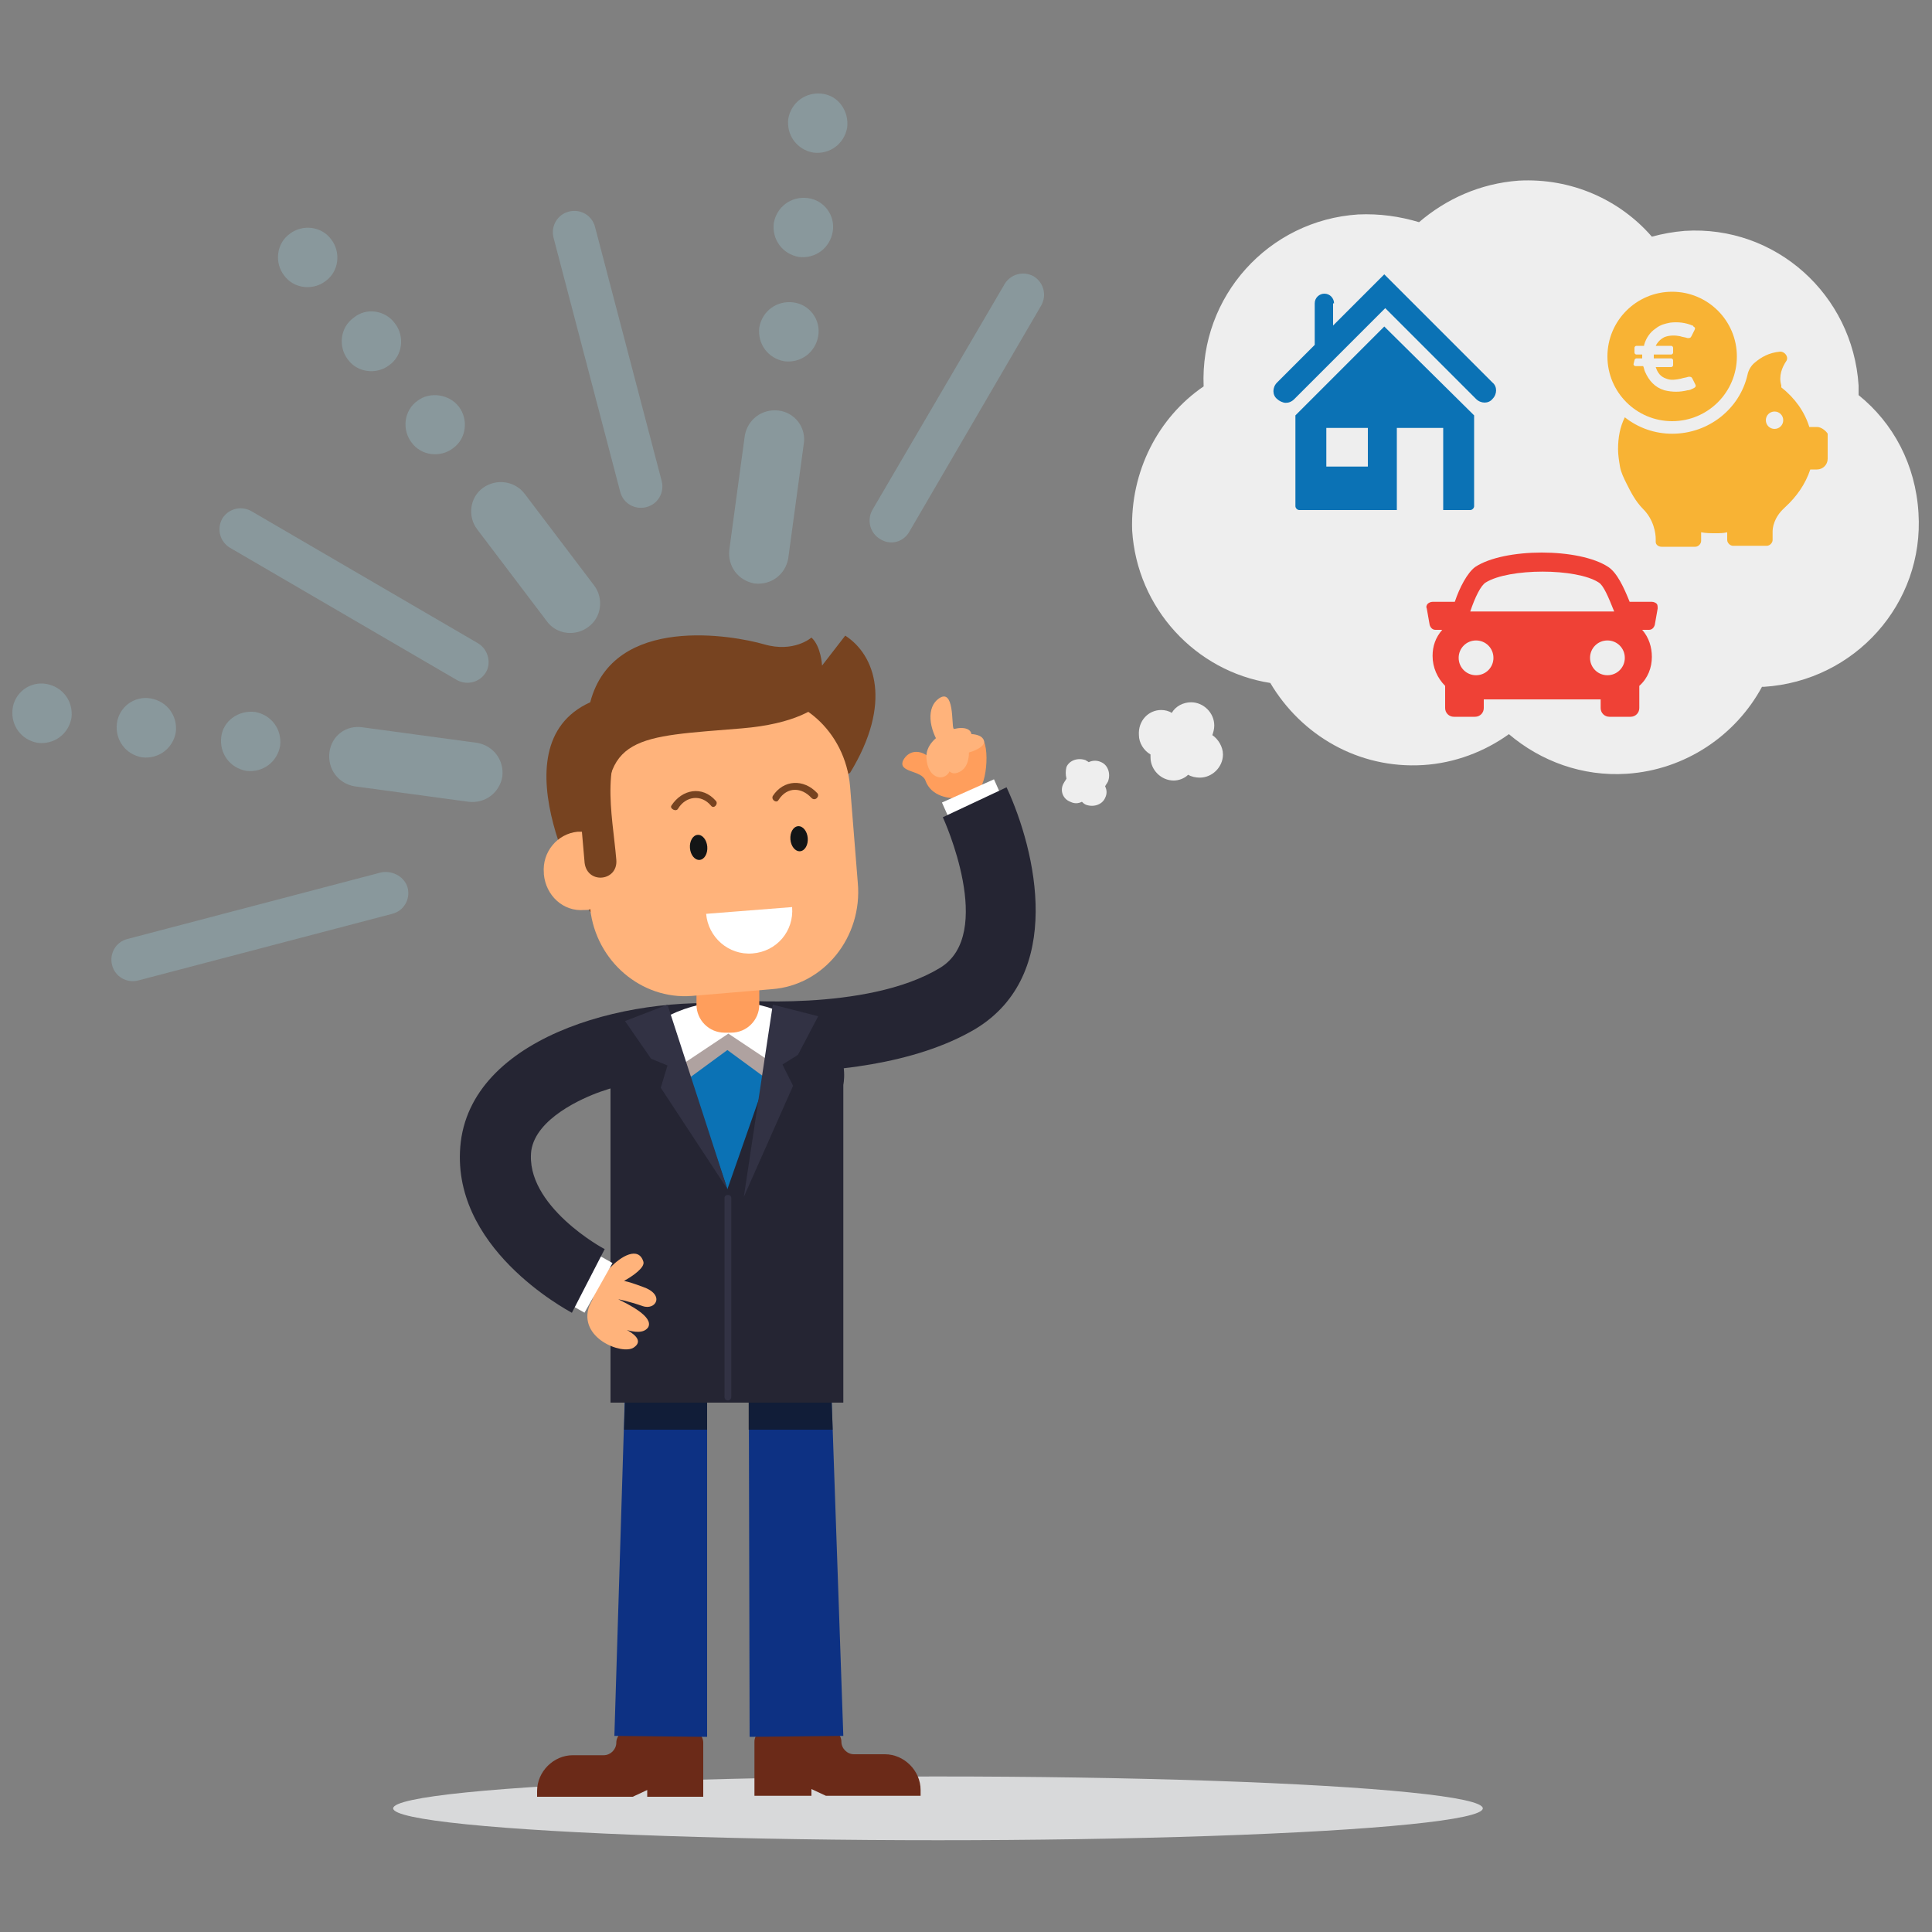 <?xml version="1.0" encoding="utf-8"?>
<!-- Generator: Adobe Illustrator 21.0.2, SVG Export Plug-In . SVG Version: 6.00 Build 0)  -->
<svg version="1.1" id="Calque_1" xmlns="http://www.w3.org/2000/svg" xmlns:xlink="http://www.w3.org/1999/xlink" x="0px" y="0px"
	 viewBox="0 0 200 200" style="enable-background:new 0 0 200 200;" xml:space="preserve">
<rect x="0" y="0" width="200" height="200" fill="#808080" stroke="none"/>
<style type="text/css">
	.st0{fill:none;}
	.st1{fill:#D8D9DA;}
	.st2{fill:#FFB37B;}
	.st3{fill:#FF9E5C;}
	.st4{fill:#FFFFFF;}
	.st5{fill:#252533;}
	.st6{fill:#323244;}
	.st7{fill:#6B2A18;}
	.st8{fill:#0D3183;}
	.st9{opacity:0.69;}
	.st10{fill:#131516;}
	.st11{fill:#0B72B5;}
	.st12{fill:#AFA2A0;}
	.st13{fill:#774320;}
	.st14{fill:#EEEEEE;}
	.st15{fill:#EF4136;}
	.st16{fill:#F8B334;}
	.st17{opacity:0.3;}
	.st18{fill:#9ED1DD;}
</style>
<circle class="st0" cx="100.1" cy="100" r="100"/>
<ellipse class="st1" cx="97.1" cy="187.2" rx="56.4" ry="3.3"/>
<g>
	<path class="st2" d="M100.1,77.5l-1.4-2.1c-0.2-0.4,0.1-4.2-1.5-3.1c-1.3,0.9-1.1,3.1,0.2,5c0.2,0.3,0.2,0.8-0.2,1.1L100.1,77.5z"
		/>
	<path class="st3" d="M97.2,78.4C97.2,78.4,97.2,78.4,97.2,78.4c-0.3,0.2-0.7,0.2-1,0c-0.9-0.8-2.1-0.8-2.7,0.3
		c-0.6,1.3,1.9,1,2.3,2.1c0.6,1.7,2.6,1.9,3.3,1.8l0.9,3.4l2.2-1.2l-1-3c1-0.4,1.4-5.4,0.1-5.6c-0.6-0.1-0.4,0.8-1.3,1.3L97.2,78.4z
		"/>
	<path class="st2" d="M100.5,75.8c-0.6-1.2-4.7,0.2-4.6,2.6c0.1,2.4,2.1,2.6,2.5,1.2c0.4-1.4-0.1-1.5-0.1-1.5S101,76.7,100.5,75.8z"
		/>
	<path class="st2" d="M101.7,76.4c-0.4-0.5-2.3-0.8-3.3,0.7c-1,1.5-0.4,3.3,0.7,2.9c1.3-0.4,1.2-2.1,1.2-2.1S102.5,77.3,101.7,76.4z
		"/>
	
		<rect x="97.9" y="81.8" transform="matrix(0.913 -0.407 0.407 0.913 -25.165 48.238)" class="st4" width="5.9" height="2.9"/>
	<path class="st5" d="M80,111c-2.9,0-4.8-0.2-5-0.2l0.7-7.3c0.1,0,14,1.3,21.6-3.3c5.8-3.5,0.4-15.4,0.3-15.6l6.6-3.1
		c3.1,6.7,6,19.4-3.2,25C94.6,110.3,85.6,111,80,111z"/>
	<ellipse class="st6" cx="75.4" cy="108.7" rx="10.1" ry="4.5"/>
	<path class="st7" d="M55.6,185.9v-0.5c0-2,1.7-3.7,3.7-3.7h3.2c0.7,0,1.3-0.6,1.3-1.3v0c0-0.7,0.6-1.3,1.3-1.3h6.4
		c0.7,0,1.3,0.6,1.3,1.3v5.6H67v-0.7l-1.5,0.7H55.6z"/>
	<path class="st7" d="M95.3,185.8v-0.5c0-2-1.7-3.7-3.7-3.7h-3.2c-0.7,0-1.3-0.6-1.3-1.3v0c0-0.7-0.6-1.3-1.3-1.3h-6.4
		c-0.7,0-1.3,0.6-1.3,1.3v5.6h5.9v-0.7l1.5,0.7H95.3z"/>
	<polygon class="st8" points="73.2,179.8 73.2,136.7 77.5,136.7 77.6,179.8 87.3,179.7 85.5,127.8 65.2,127.8 63.6,179.7 	"/>
	<g class="st9">
		<polygon class="st10" points="65.2,129 85.5,129 86.2,148 77.5,148 77.5,137.9 73.2,137.9 73.2,148 64.6,148 		"/>
	</g>
	<path class="st5" d="M75.3,103.9c-13.8,0-12.1,8.4-12.1,8.4v32.9h24.1v-32.9C87.3,112.3,89.2,103.9,75.3,103.9z"/>
	<path class="st2" d="M64,134.5c0,0,1.1,0.2,2.5,0.7c1.4,0.5,2.4-1.2,0-2c-0.8-0.3-1.4-0.5-1.9-0.6c0.9-0.5,2.2-1.4,2-2
		c-0.5-1.6-2.3-0.6-3.5,0.7c-0.9,1-1.5,2.4-1.8,3.3c-0.1,0.2-0.2,0.4-0.3,0.6c-1.2,3.3,3.4,5.1,4.6,4.3c1.8-1.2-2.5-2.6-2.5-2.6
		s3.1,1.8,4,0.5C67.7,136.3,65,135,64,134.5z"/>
	
		<rect x="57.8" y="131.1" transform="matrix(0.491 -0.871 0.871 0.491 -84.586 120.439)" class="st4" width="5.9" height="2.9"/>
	<g>
		<path class="st5" d="M59.2,135.9c-0.5-0.3-12.8-6.8-11.5-17.7c1.4-11.3,18.4-15.5,29.7-14.1l-0.9,7.3c-4.5-0.6-10,0.1-14.3,1.6
			c-2,0.7-6.7,2.8-7.2,6.1c-0.7,5.7,7.5,10.2,7.6,10.2L59.2,135.9z"/>
	</g>
	<polygon class="st11" points="69.2,105.1 75.3,123.1 81.6,105.1 	"/>
	<path class="st12" d="M81.5,107.1L81.5,107.1c-3.9-1.9-8.4-1.9-12.3,0l-0.1,0l1.7,4.9l4.5-3.3l4.5,3.3L81.5,107.1z"/>
	<path class="st4" d="M81.6,105.1L81.6,105.1c-3.9-1.9-8.4-1.9-12.3,0l-0.1,0l1.7,4.9l4.5-3l4.5,3L81.6,105.1z"/>
	<polygon class="st6" points="77,123.9 80,104 84.7,105.2 82.6,109.2 81,110.2 82.1,112.4 	"/>
	<polygon class="st6" points="75.3,123.1 69.1,104 64.7,105.7 67.4,109.6 69.1,110.3 68.4,112.6 	"/>
	<g>
		<path class="st6" d="M75,124c0,6.9,0,13.7,0,20.6c0,0.5,0.7,0.5,0.7,0c0-6.9,0-13.7,0-20.6C75.7,123.6,75,123.6,75,124L75,124z"/>
	</g>
	<path class="st13" d="M61.1,94.4c0,0-10.2-17.1,0-21.7c2.4-9.2,14.9-6.9,18-6c3.1,0.9,4.9-0.7,4.9-0.7c1,0.9,1.1,2.9,1.1,2.9
		l2.4-3.1c3.1,2,4.9,7,0.5,14.2L61.1,94.4z"/>
	<path class="st3" d="M78.6,104c0,1.6-1.3,2.9-2.9,2.9H75c-1.6,0-2.9-1.3-2.9-2.9v-5c0-1.6,1.3-2.9,2.9-2.9h0.7
		c1.6,0,2.9,1.3,2.9,2.9V104z"/>
	<path class="st2" d="M77.4,72l-8.3,0.7c-5.4,0.4-9.4,5.4-8.9,11l0.2,2.4c0,0,0,0,0,0c-0.2,0-0.3,0-0.5,0l-0.1,0
		c-2.1,0.2-3.7,2.1-3.5,4.3l0,0.1c0.2,2.2,2,3.9,4.2,3.7l0.1,0c0.2,0,0.4,0,0.5-0.1c0,0,0,0,0,0c0.6,5.4,5.3,9.4,10.5,9l8.3-0.7
		c5.4-0.4,9.4-5.4,8.9-11L88,81.4C87.5,75.7,82.8,71.5,77.4,72z"/>
	<g>
		<path class="st13" d="M63.8,89c-0.4-4.8-1.9-10.8,2.1-14.4c2-1.8,4.4-2,6.9-2.2c2-0.2,4.1-0.4,6.1-0.5c2.2-0.1,1.9-3.7-0.3-3.6
			c-2.2,0.1-4.5,0.4-6.7,0.5c-3.2,0.3-6.1,0.9-8.5,3.3c-2.7,2.6-3.8,6.3-3.5,10.1c0.2,2.3,0.4,4.6,0.6,6.9
			C60.6,91.6,64,91.3,63.8,89L63.8,89z"/>
	</g>
	
		<ellipse transform="matrix(0.997 -8.069919e-02 8.069919e-02 0.997 -6.84 6.119)" class="st10" cx="72.3" cy="87.7" rx="0.9" ry="1.3"/>
	
		<ellipse transform="matrix(0.997 -8.069681e-02 8.069681e-02 0.997 -6.737 6.958)" class="st10" cx="82.7" cy="86.8" rx="0.9" ry="1.3"/>
	<g>
		<path class="st13" d="M84.6,82.1c-1.4-1.5-3.5-1.4-4.6,0.3c-0.2,0.4,0.4,0.8,0.6,0.4c0.9-1.4,2.4-1.3,3.4-0.2
			C84.4,83,84.9,82.4,84.6,82.1L84.6,82.1z"/>
	</g>
	<g>
		<path class="st13" d="M70.2,83.7c0.8-1.3,2.4-1.5,3.4-0.3c0.3,0.4,0.8-0.2,0.5-0.5c-1.4-1.6-3.5-1.2-4.6,0.5
			C69.3,83.7,70,84.1,70.2,83.7L70.2,83.7z"/>
	</g>
	<path class="st13" d="M87,69.1c0,0,0.6,5.4-10.2,6.3c-10.8,0.9-14.7,0.6-13.9,10.5c0,0-3.3-14.3,6-16.4
		C78.1,67.3,81.9,71.6,87,69.1z"/>
	<path class="st4" d="M73.1,94.6c0.2,2.4,2.3,4.3,4.8,4.1s4.3-2.3,4.1-4.8L73.1,94.6z"/>
</g>
<path class="st14" d="M124.6,40c-0.4-9.3,6.7-17.2,16-17.8c2.2-0.1,4.3,0.2,6.3,0.8c2.8-2.4,6.3-4,10.3-4.3c5.5-0.3,10.5,2,13.8,5.8
	c1.1-0.3,2.2-0.5,3.4-0.6c9.4-0.6,17.4,6.6,18,16c0,0.3,0,0.7,0,1c3.6,2.9,5.9,7.2,6.2,12.2c0.6,9.4-6.6,17.4-16,18
	c-0.1,0-0.1,0-0.2,0c-2.7,5-7.9,8.6-14,9c-4.6,0.3-8.9-1.3-12.2-4.1c-2.5,1.8-5.6,3-8.9,3.2c-6.7,0.4-12.6-3.1-15.8-8.5
	c-7.7-1.2-13.8-7.7-14.3-15.8C117,48.8,119.9,43.2,124.6,40z"/>
<g>
	<path class="st14" d="M120.2,73.5c0.4,0,0.8,0.1,1.1,0.3c0.4-0.7,1.2-1.1,2-1.1c1.3,0,2.4,1.1,2.4,2.4c0,0.4-0.1,0.7-0.2,1
		c0.6,0.4,1.1,1.2,1.1,2c0,1.3-1.1,2.4-2.4,2.4c-0.4,0-0.9-0.1-1.2-0.3c-0.4,0.4-1,0.6-1.5,0.6c-1.3,0-2.4-1.1-2.4-2.4
		c0-0.1,0-0.2,0-0.3c-0.7-0.4-1.2-1.2-1.2-2C117.8,74.6,118.9,73.5,120.2,73.5z"/>
	<path class="st14" d="M110.1,81.1c0.1-0.2,0.2-0.3,0.3-0.5c-0.1-0.4-0.1-0.8,0-1.2c0.3-0.7,1.2-1,2-0.7c0.1,0.1,0.2,0.1,0.3,0.2
		c0.4-0.2,0.9-0.2,1.3,0c0.7,0.3,1,1.2,0.7,2c-0.1,0.2-0.2,0.3-0.3,0.5c0.2,0.4,0.2,0.8,0,1.2c-0.3,0.7-1.2,1-2,0.7
		c-0.2-0.1-0.3-0.2-0.4-0.3c-0.4,0.2-0.8,0.2-1.2,0C110,82.7,109.7,81.8,110.1,81.1z"/>
</g>
<g>
	<path class="st15" d="M150.6,62.3h-2.3c-0.2,0-0.4,0.1-0.5,0.2c-0.1,0.1-0.2,0.3-0.1,0.5l0.3,1.7c0.1,0.3,0.3,0.5,0.6,0.5h0.7
		c-0.7,0.8-1,1.7-1,2.7c0,1.2,0.5,2.3,1.3,3.1c0,0,0,0,0,0v2.3c0,0.5,0.4,0.9,0.9,0.9h2.2c0.5,0,0.9-0.4,0.9-0.9v-0.9h12.1v0.9
		c0,0.5,0.4,0.9,0.9,0.9h2.2c0.5,0,0.9-0.4,0.9-0.9V71c0.9-0.8,1.3-1.9,1.3-3c0-1-0.3-2-1-2.8h0.7c0.3,0,0.5-0.2,0.6-0.5l0.3-1.7
		c0-0.2,0-0.4-0.1-0.5c-0.1-0.1-0.3-0.2-0.5-0.2h-2.3c-0.6-1.5-1.3-3-2.2-3.6c-1.5-1-4.2-1.5-6.9-1.5h0c-2.7,0-5.4,0.5-6.9,1.5
		C151.9,59.3,151.1,60.8,150.6,62.3z M152.8,69.9c-1,0-1.8-0.8-1.8-1.8c0-1,0.8-1.8,1.8-1.8c1,0,1.8,0.8,1.8,1.8
		C154.6,69.1,153.8,69.9,152.8,69.9z M168.2,68.1c0,1-0.8,1.8-1.8,1.8c-1,0-1.8-0.8-1.8-1.8c0-1,0.8-1.8,1.8-1.8
		C167.4,66.3,168.2,67.1,168.2,68.1z M153.8,60.3c2.4-1.5,9.4-1.5,11.7,0c0.5,0.3,1,1.5,1.6,3h-14.9
		C152.7,61.8,153.3,60.6,153.8,60.3z"/>
</g>
<g>
	<path class="st16" d="M188.1,44.2h-0.8c-0.5-1.6-1.5-3-2.9-4.1c0,0,0-0.1,0-0.2c-0.3-1,0.1-1.9,0.5-2.5c0.3-0.4-0.1-1-0.6-1
		c-1.2,0.1-2,0.6-2.6,1.1c-0.4,0.3-0.7,0.8-0.8,1.3c-0.8,3.5-4,6.1-7.8,6.1c-1.8,0-3.5-0.6-4.9-1.7c-0.5,1-0.7,2.1-0.7,3.3
		c0,0.6,0.1,1.2,0.2,1.8c0,0,0,0,0,0c0.1,0.6,0.4,1.2,0.7,1.8c0.4,0.8,0.9,1.8,1.7,2.6c1.1,1.1,1.3,2.5,1.3,3.1v0.3
		c0,0.3,0.3,0.5,0.6,0.5h3.5c0.3,0,0.6-0.3,0.6-0.6v-0.9c0.5,0.1,1,0.1,1.5,0.1c0.4,0,0.8,0,1.2-0.1v0.8c0,0.3,0.3,0.6,0.6,0.6h3.5
		c0.3,0,0.6-0.3,0.6-0.6v-0.9c0-0.3,0.1-1.4,1.2-2.4c0,0,0.1-0.1,0.1-0.1c0,0,0,0,0,0c1.2-1.1,2.1-2.4,2.6-3.9h0.7
		c0.6,0,1.1-0.5,1.1-1.1v-2.6C189.1,44.7,188.6,44.2,188.1,44.2L188.1,44.2z M183.7,44.4c-0.5,0-0.9-0.4-0.9-0.9
		c0-0.5,0.4-0.9,0.9-0.9c0.5,0,0.9,0.4,0.9,0.9C184.6,44,184.2,44.4,183.7,44.4L183.7,44.4z M183.7,44.4"/>
	<path class="st16" d="M173.1,43.6c3.7,0,6.7-3,6.7-6.7c0-3.7-3-6.7-6.7-6.7c-3.7,0-6.7,3-6.7,6.7C166.4,40.6,169.4,43.6,173.1,43.6
		L173.1,43.6z M169.2,37.3c0-0.1,0.1-0.2,0.2-0.2h0.6v-0.4h-0.6c-0.1,0-0.2-0.1-0.2-0.2v-0.5c0-0.1,0.1-0.2,0.2-0.2h0.8l0-0.1
		c0.2-0.7,0.6-1.3,1.2-1.7c0.5-0.4,1-0.5,1.5-0.6c0.8-0.1,1.6,0,2.3,0.3c0,0,0.1,0,0.1,0.1c0.2,0.1,0.2,0.2,0.1,0.4
		c-0.1,0.2-0.2,0.4-0.3,0.6c-0.1,0.2-0.2,0.2-0.4,0.2c-0.3-0.1-0.5-0.1-0.8-0.2c-0.5-0.1-1.1-0.1-1.6,0.1c-0.4,0.2-0.7,0.5-0.9,0.9
		v0h1.6c0.1,0,0.2,0.1,0.2,0.2v0.5c0,0.1-0.1,0.2-0.2,0.2h-1.8v0.4h1.8c0.1,0,0.2,0.1,0.2,0.2v0.5c0,0.1-0.1,0.2-0.2,0.2h-1.6
		c0.2,0.6,0.5,1,1.1,1.2c0.5,0.2,1,0.1,1.5,0c0.3-0.1,0.5-0.1,0.8-0.2c0.2,0,0.3,0,0.4,0.2c0.1,0.2,0.2,0.4,0.3,0.6
		c0.1,0.2,0,0.3-0.2,0.4c-0.2,0.1-0.4,0.2-0.6,0.2c-0.8,0.2-1.6,0.2-2.4,0c-1-0.3-1.6-1-2-1.9c-0.1-0.2-0.1-0.4-0.2-0.6h-0.8
		c-0.1,0-0.2-0.1-0.2-0.2L169.2,37.3L169.2,37.3z M169.2,37.3"/>
</g>
<g>
	<path class="st11" d="M134.1,43v9.4c0,0.2,0.2,0.4,0.4,0.4h10.1v-8.5h4.8v8.5h2.8c0.2,0,0.4-0.2,0.4-0.4V43l-9.3-9.2L134.1,43z
		 M141.6,48.3h-4.3v-4h4.3V48.3z"/>
	<path class="st11" d="M138.1,31.4c0-0.5-0.4-1-1-1c-0.5,0-1,0.4-1,1v4.3l-3.9,3.9c-0.5,0.5-0.5,1.3,0,1.7c0.2,0.2,0.6,0.4,0.9,0.4
		c0.3,0,0.6-0.1,0.9-0.4l9.4-9.4l9.4,9.4c0.5,0.5,1.3,0.5,1.7,0c0.5-0.5,0.5-1.3,0-1.7l-11.2-11.2l-5.3,5.3V31.4z"/>
</g>
<g class="st17">
	<g>
		<path class="st18" d="M50,50.5L50,50.5c-1.4,1-1.6,3-0.6,4.3l7.2,9.5c1,1.4,3,1.6,4.3,0.6l0,0c1.4-1,1.6-3,0.6-4.3l-7.2-9.5
			C53.3,49.8,51.4,49.5,50,50.5z"/>
		<path class="st18" d="M43.2,41.5L43.2,41.5c-1.4,1-1.6,3-0.6,4.3l0,0c1,1.4,3,1.6,4.3,0.6l0,0c1.4-1,1.6-3,0.6-4.3l0,0
			C46.5,40.8,44.5,40.5,43.2,41.5z"/>
		<path class="st18" d="M36.6,32.9L36.6,32.9c-1.4,1-1.6,3-0.6,4.3l0,0c1,1.4,3,1.6,4.3,0.6l0,0c1.4-1,1.6-3,0.6-4.3l0,0
			C39.9,32.1,37.9,31.8,36.6,32.9z"/>
		<path class="st18" d="M30,24.2L30,24.2c-1.4,1-1.6,3-0.6,4.3l0,0c1,1.4,3,1.6,4.3,0.6l0,0c1.4-1,1.6-3,0.6-4.3l0,0
			C33.3,23.4,31.3,23.2,30,24.2z"/>
	</g>
	<g>
		<path class="st18" d="M34.1,77.9L34.1,77.9c-0.2,1.7,0.9,3.2,2.6,3.5l11.8,1.6c1.7,0.2,3.2-0.9,3.5-2.6l0,0
			c0.2-1.7-0.9-3.2-2.6-3.5l-11.8-1.6C35.8,75,34.3,76.2,34.1,77.9z"/>
		<path class="st18" d="M22.9,76.3L22.9,76.3c-0.2,1.7,0.9,3.2,2.6,3.5l0,0c1.7,0.2,3.2-0.9,3.5-2.6l0,0c0.2-1.7-0.9-3.2-2.6-3.5
			l0,0C24.7,73.5,23.1,74.6,22.9,76.3z"/>
		<path class="st18" d="M12.1,74.9L12.1,74.9c-0.2,1.7,0.9,3.2,2.6,3.5l0,0c1.7,0.2,3.2-0.9,3.5-2.6l0,0c0.2-1.7-0.9-3.2-2.6-3.5
			l0,0C13.9,72,12.3,73.2,12.1,74.9z"/>
		<path class="st18" d="M1.3,73.4L1.3,73.4c-0.2,1.7,0.9,3.2,2.6,3.5l0,0c1.7,0.2,3.2-0.9,3.5-2.6l0,0c0.2-1.7-0.9-3.2-2.6-3.5l0,0
			C3.1,70.5,1.5,71.7,1.3,73.4z"/>
	</g>
	<g>
		<path class="st18" d="M80.6,42.5L80.6,42.5c-1.7-0.2-3.2,0.9-3.5,2.6l-1.6,11.8c-0.2,1.7,0.9,3.2,2.6,3.5l0,0
			c1.7,0.2,3.2-0.9,3.5-2.6l1.6-11.8C83.5,44.3,82.3,42.7,80.6,42.5z"/>
		<path class="st18" d="M82.1,31.3L82.1,31.3c-1.7-0.2-3.2,0.9-3.5,2.6l0,0c-0.2,1.7,0.9,3.2,2.6,3.5l0,0c1.7,0.2,3.2-0.9,3.5-2.6
			l0,0C85,33.1,83.8,31.5,82.1,31.3z"/>
		<path class="st18" d="M83.6,20.5L83.6,20.5c-1.7-0.2-3.2,0.9-3.5,2.6l0,0c-0.2,1.7,0.9,3.2,2.6,3.5l0,0c1.7,0.2,3.2-0.9,3.5-2.6
			l0,0C86.5,22.3,85.3,20.7,83.6,20.5z"/>
		<path class="st18" d="M85.1,9.7L85.1,9.7c-1.7-0.2-3.2,0.9-3.5,2.6l0,0c-0.2,1.7,0.9,3.2,2.6,3.5l0,0c1.7,0.2,3.2-0.9,3.5-2.6l0,0
			C87.9,11.5,86.8,9.9,85.1,9.7z"/>
	</g>
	<path class="st18" d="M50.3,69.6L50.3,69.6c-0.6,1-1.9,1.4-3,0.8L23.8,56.7c-1-0.6-1.4-1.9-0.8-3l0,0c0.6-1,1.9-1.4,3-0.8
		l23.5,13.7C50.5,67.2,50.9,68.6,50.3,69.6z"/>
	<path class="st18" d="M42.2,91.9L42.2,91.9c0.3,1.2-0.4,2.4-1.6,2.7l-26.3,6.9c-1.2,0.3-2.4-0.4-2.7-1.6l0,0
		c-0.3-1.2,0.4-2.4,1.6-2.7l26.3-6.9C40.7,90.1,41.9,90.8,42.2,91.9z"/>
	<path class="st18" d="M91.1,55.8L91.1,55.8c-1-0.6-1.4-1.9-0.8-3L104,29.4c0.6-1,1.9-1.4,3-0.8l0,0c1,0.6,1.4,1.9,0.8,3L94.1,55.1
		C93.5,56.1,92.2,56.5,91.1,55.8z"/>
	<path class="st18" d="M66.9,52.5L66.9,52.5c-1.2,0.3-2.4-0.4-2.7-1.6l-6.9-26.3c-0.3-1.2,0.4-2.4,1.6-2.7l0,0
		c1.2-0.3,2.4,0.4,2.7,1.6l6.9,26.3C68.8,51,68.1,52.2,66.9,52.5z"/>
</g>
</svg>
